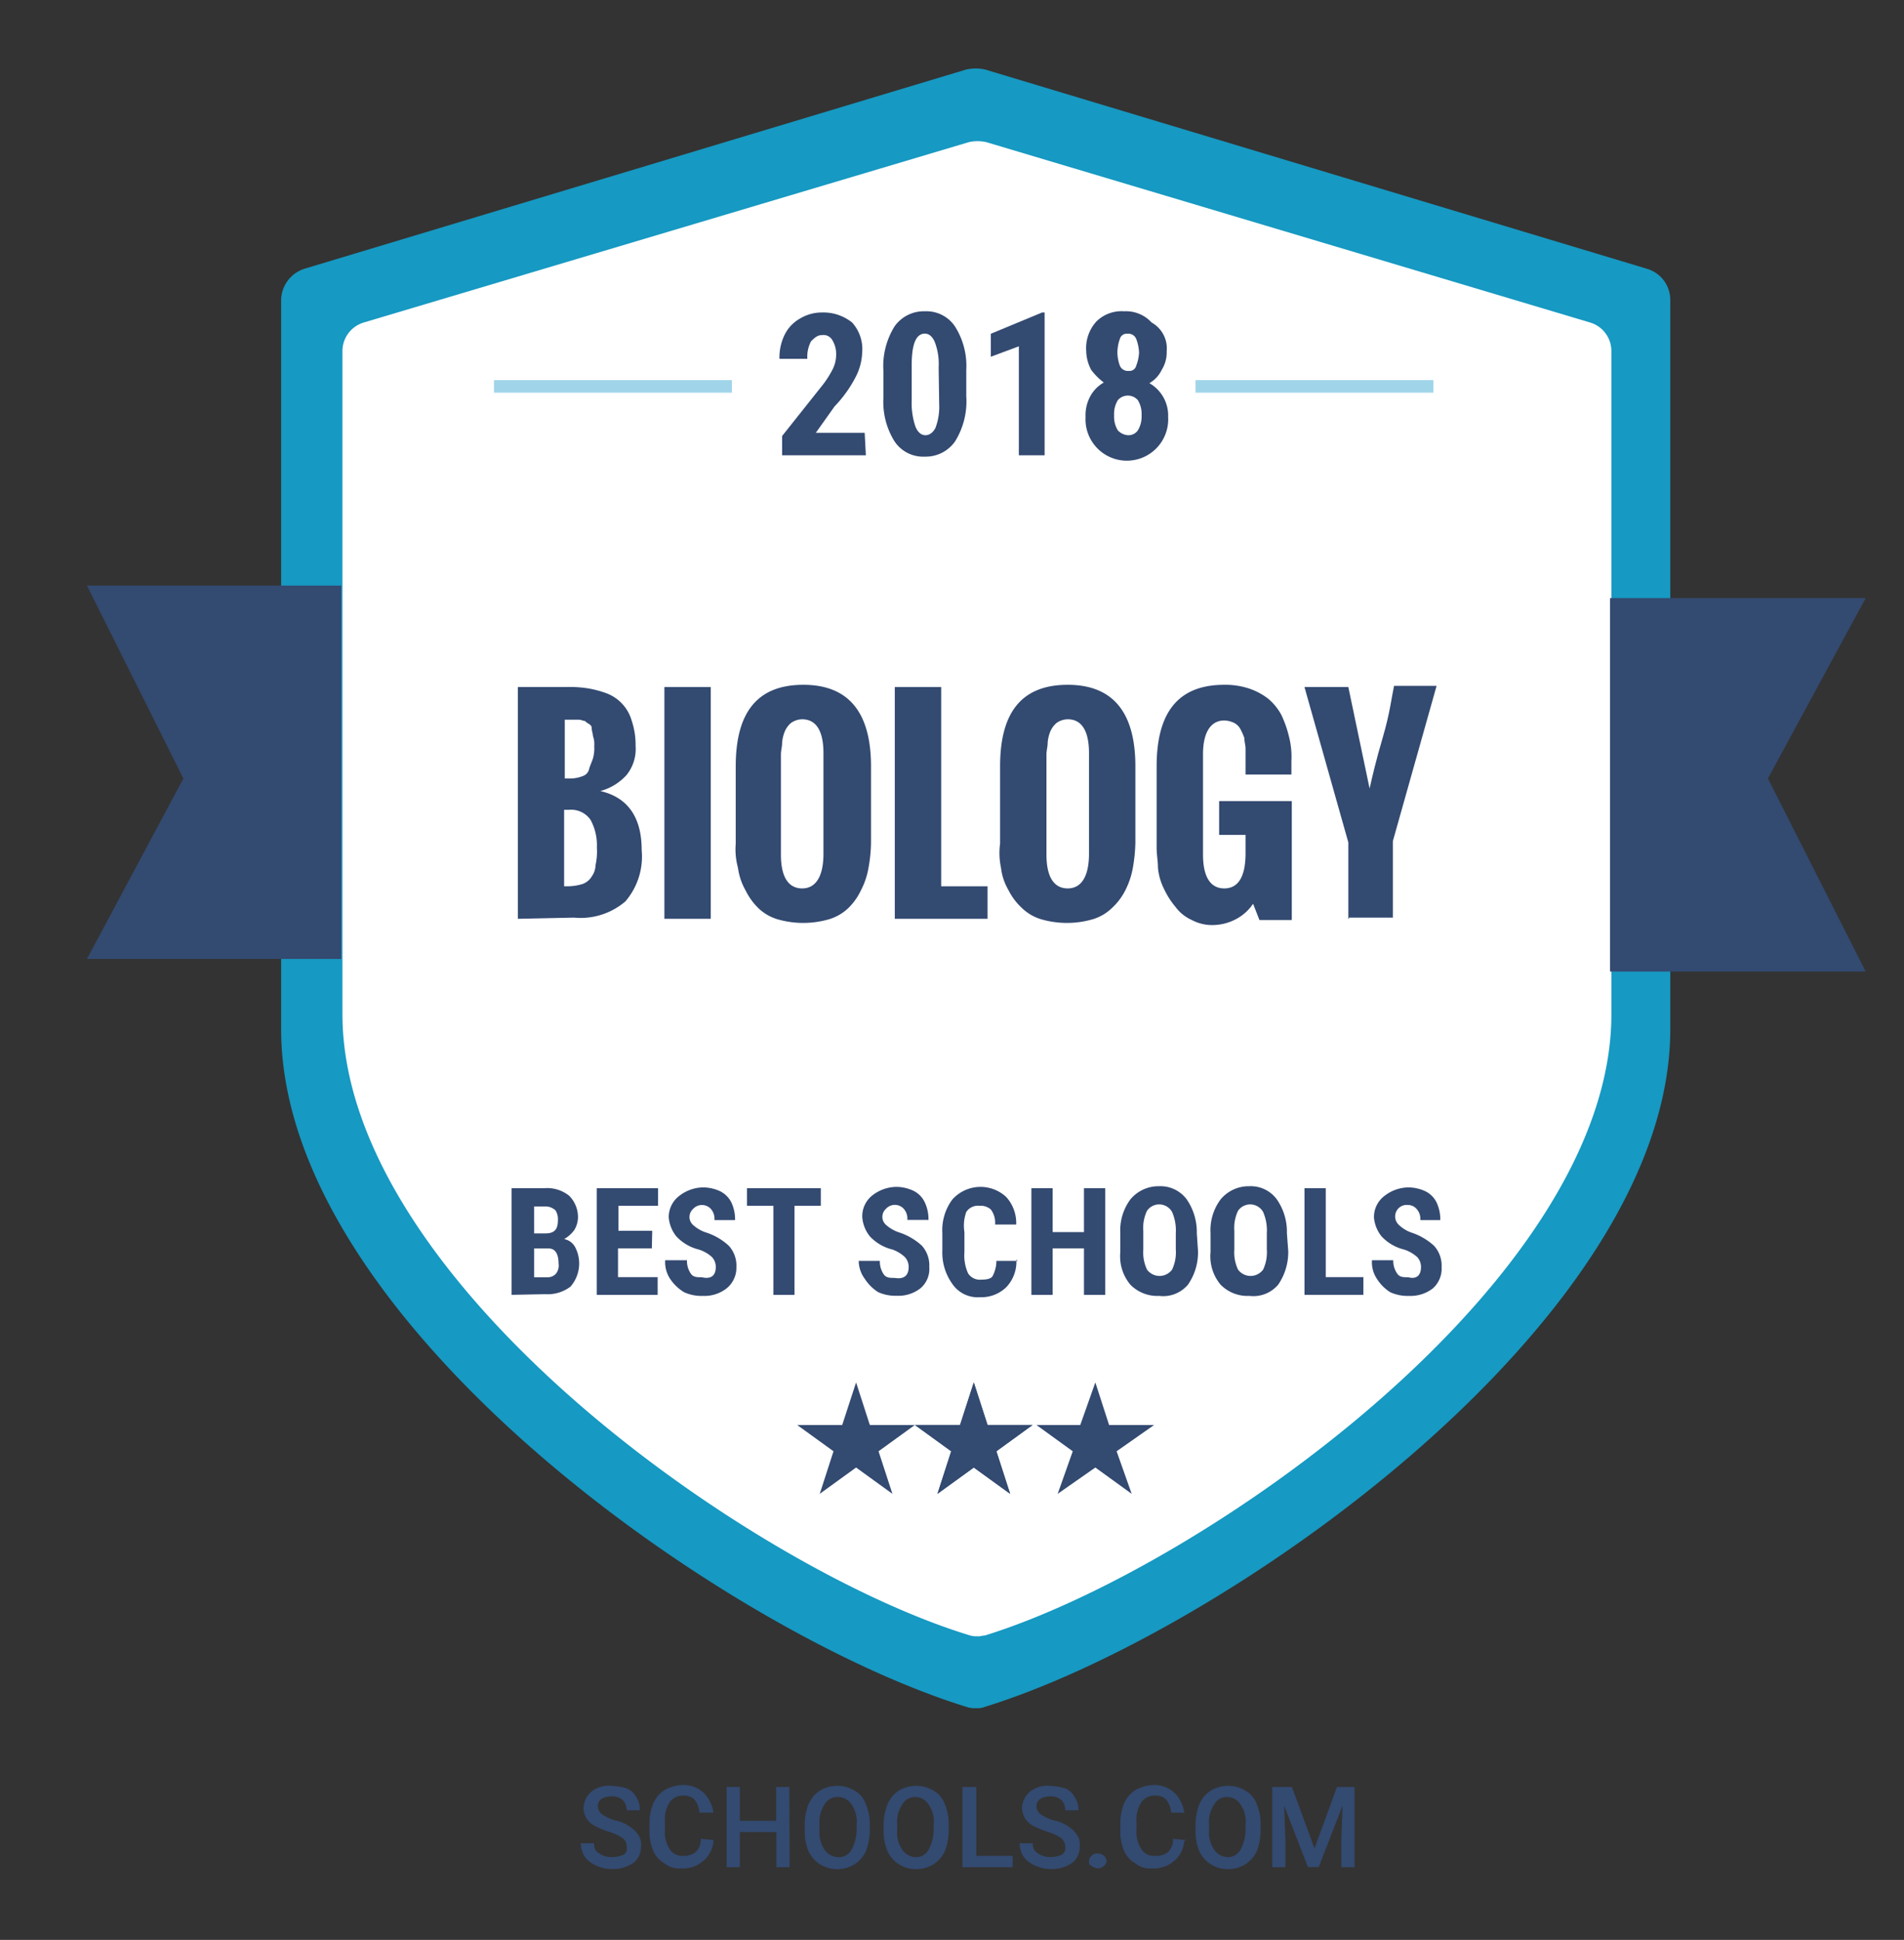 <svg xmlns="http://www.w3.org/2000/svg" width="144.12" height="146.82" viewBox="0 0 144.12 146.82"><rect x="0" y="0" width="144.12" height="146.82" fill="#333333" stroke="none"/><defs><style>.a{fill:#1699c2;}.b{fill:#fff;}.c{fill:#334a71;}.d{fill:#a0d5e9;}</style></defs><title>Biology</title><path class="a" d="M74.56,129.18c18.11-5.59,51.87-29.2,51.87-51.29V22.7a2.46,2.46,0,0,0-1.81-2.37L74.56,5.26a3.4,3.4,0,0,0-1.42,0L23.08,20.33a2.53,2.53,0,0,0-1.8,2.37V77.89c0,22.18,33.75,45.7,51.86,51.29a1.75,1.75,0,0,0,.76.1A1.33,1.33,0,0,0,74.56,129.18Z"/><path class="b" d="M74.56,123.78c16.5-5.12,47.41-26.84,47.41-47V26.59a2.25,2.25,0,0,0-1.61-2.18L74.66,10.76a3,3,0,0,0-1.33,0L27.53,24.41a2.26,2.26,0,0,0-1.61,2.18V76.75c0,20.19,30.82,41.91,47.41,47a1.67,1.67,0,0,0,.66.09C74.18,123.87,74.37,123.78,74.56,123.78Z"/><polygon class="c" points="25.83 44.32 6.58 44.32 13.88 58.92 6.58 72.58 25.83 72.58 25.83 44.32"/><polygon class="c" points="121.87 73.53 141.22 73.53 133.82 58.92 141.22 45.27 121.87 45.27 121.87 73.53"/><polygon class="c" points="73.71 104.63 74.75 107.85 78.16 107.85 75.42 109.84 76.46 113.06 73.71 111.07 70.96 113.06 72 109.84 69.25 107.85 72.67 107.85 73.71 104.63"/><polygon class="c" points="73.71 104.63 74.75 107.85 78.16 107.85 75.42 109.84 76.46 113.06 73.71 111.07 70.96 113.06 72 109.84 69.25 107.85 72.67 107.85 73.71 104.63"/><polygon class="c" points="64.8 104.63 65.84 107.85 69.25 107.85 66.5 109.84 67.55 113.06 64.8 111.07 62.05 113.06 63.09 109.84 60.34 107.85 63.75 107.85 64.8 104.63"/><polygon class="c" points="82.91 104.63 83.95 107.85 87.36 107.85 84.52 109.84 85.66 113.06 82.91 111.07 80.06 113.06 81.2 109.84 78.45 107.85 81.77 107.85 82.91 104.63"/><rect class="d" x="37.39" y="28.77" width="18.01" height="0.95"/><rect class="d" x="90.49" y="28.77" width="18.01" height="0.95"/><path class="c" d="M39.2,69.54V52h3.6a8.83,8.83,0,0,1,1.71.1,7.68,7.68,0,0,1,1.42.38,3.13,3.13,0,0,1,1.89,2.08,5.71,5.71,0,0,1,.29,1.9,3.13,3.13,0,0,1-.67,2.18,4.11,4.11,0,0,1-2,1.23c2.09.48,3.13,2,3.13,4.46a5.21,5.21,0,0,1-1.23,3.89,5.2,5.2,0,0,1-3.89,1.23l-4.26.09Zm3.5-10.62h.57a2.67,2.67,0,0,0,.86-.19.72.72,0,0,0,.47-.56c.09-.29.19-.48.28-.76a2.8,2.8,0,0,0,.1-.95,1.75,1.75,0,0,0-.1-.76c0-.19-.09-.38-.09-.57s-.1-.28-.28-.38-.19-.19-.29-.19-.19-.09-.47-.09h-1v4.45Zm0,8.16H43a3.74,3.74,0,0,0,1.14-.19,1.33,1.33,0,0,0,.66-.57,1.53,1.53,0,0,0,.28-.85,4.82,4.82,0,0,0,.1-1.33,4,4,0,0,0-.48-2.09,1.78,1.78,0,0,0-1.61-.76H42.7v5.79Z"/><path class="c" d="M50.29,69.54V52H53.8V69.54Z"/><path class="c" d="M55.69,63.85V58c0-4.18,1.71-6.17,5.12-6.17S65.93,53.9,65.93,58v5.78a11.22,11.22,0,0,1-.19,1.9,5.78,5.78,0,0,1-.57,1.7,4.65,4.65,0,0,1-.94,1.33,3.59,3.59,0,0,1-1.43.85,7,7,0,0,1-4,0,3.55,3.55,0,0,1-1.42-.85,4.87,4.87,0,0,1-.95-1.33,4.67,4.67,0,0,1-.57-1.7A5.3,5.3,0,0,1,55.69,63.85Zm6.64.76V57c0-1.71-.57-2.56-1.61-2.56a1.49,1.49,0,0,0-.85.28,1.75,1.75,0,0,0-.48.67,2.83,2.83,0,0,0-.19.85c0,.28-.09.57-.09.85v7.59c0,1.7.57,2.56,1.61,2.56S62.33,66.32,62.33,64.61Z"/><path class="c" d="M67.73,69.54V52h3.51V67.08h3.51v2.46Z"/><path class="c" d="M75.7,63.85V58c0-4.18,1.71-6.17,5.12-6.17S85.94,53.9,85.94,58v5.78a12.34,12.34,0,0,1-.19,1.9,6.08,6.08,0,0,1-.57,1.7,4.67,4.67,0,0,1-1,1.33,3.55,3.55,0,0,1-1.42.85,7,7,0,0,1-4,0,3.55,3.55,0,0,1-1.42-.85,4.67,4.67,0,0,1-1-1.33,4.32,4.32,0,0,1-.57-1.7A5.3,5.3,0,0,1,75.7,63.85Zm6.73.76V57c0-1.71-.57-2.56-1.61-2.56a1.49,1.49,0,0,0-.85.28,1.75,1.75,0,0,0-.48.67,2.83,2.83,0,0,0-.19.85c0,.28-.09.57-.09.85v7.59c0,1.7.57,2.56,1.61,2.56S82.43,66.32,82.43,64.61Z"/><path class="c" d="M87.55,64.14V58c0-4.18,1.71-6.17,5.12-6.17a5.71,5.71,0,0,1,1.9.29,4.88,4.88,0,0,1,1.42.76,4.19,4.19,0,0,1,1,1.23,8.24,8.24,0,0,1,.57,1.61,6.14,6.14,0,0,1,.19,1.9v1H94.28v-2c0-.19-.09-.48-.09-.76a4.76,4.76,0,0,0-.29-.66,1.14,1.14,0,0,0-.47-.48,1.85,1.85,0,0,0-.76-.19c-1,0-1.61.86-1.61,2.56v7.59c0,1.7.57,2.56,1.61,2.56s1.61-.86,1.61-2.66V63.19h-2V60.63h5.5v9H95.33l-.48-1.23a3.51,3.51,0,0,1-1.23,1.13,3.81,3.81,0,0,1-1.71.48,3.26,3.26,0,0,1-1.7-.38,3.1,3.1,0,0,1-1.24-1,6,6,0,0,1-.85-1.33,4.49,4.49,0,0,1-.47-1.61C87.65,65.18,87.55,64.71,87.55,64.14Z"/><path class="c" d="M102.06,69.54V63.76L98.74,52h3.32l1.61,7.68c.19-.85.47-2.08,1-3.88s.66-3,.85-3.89h3.22l-3.31,11.75v5.79h-3.32v.09Z"/><path class="c" d="M65.55,34.46H59.2V33l2.94-3.7A7.41,7.41,0,0,0,63,28a2.47,2.47,0,0,0,.29-1.13A2,2,0,0,0,63,25.74a.76.76,0,0,0-.75-.38c-.38,0-.57.19-.86.47a2.53,2.53,0,0,0-.28,1.33H59a3.91,3.91,0,0,1,.38-1.8,2.85,2.85,0,0,1,1.14-1.23,3.21,3.21,0,0,1,1.71-.48,3.48,3.48,0,0,1,2.27.76,3,3,0,0,1,.76,2.28,4.31,4.31,0,0,1-.47,1.8,9.45,9.45,0,0,1-1.62,2.27l-1.42,2h3.7l.09,1.7Z"/><path class="c" d="M73.14,30a5.73,5.73,0,0,1-.85,3.41A2.71,2.71,0,0,1,70,34.56a2.6,2.6,0,0,1-2.28-1.14,5.61,5.61,0,0,1-.85-3.32v-2a5.69,5.69,0,0,1,.85-3.41A2.71,2.71,0,0,1,70,23.56a2.6,2.6,0,0,1,2.28,1.14A5.56,5.56,0,0,1,73.14,28Zm-2.09-2.19a4.65,4.65,0,0,0-.28-1.89c-.19-.48-.48-.67-.76-.67-.66,0-1,.76-1,2.38v2.65a5.54,5.54,0,0,0,.28,2c.19.48.48.66.76.66s.57-.18.76-.56a4.5,4.5,0,0,0,.28-1.81Z"/><path class="c" d="M79.21,34.46H77.12V26.21L75,27V25.26l3.88-1.61h.19V34.46Z"/><path class="c" d="M88.31,26.59A2.49,2.49,0,0,1,87.93,28,2.29,2.29,0,0,1,87,29a2.82,2.82,0,0,1,1.42,2.56,3.13,3.13,0,1,1-6.25,0,3,3,0,0,1,.38-1.61,2.67,2.67,0,0,1,1-1,4.75,4.75,0,0,1-.95-.95,3.13,3.13,0,0,1-.38-1.42A3,3,0,0,1,83,24.32a2.71,2.71,0,0,1,2.09-.76,2.63,2.63,0,0,1,2.08.85A2.24,2.24,0,0,1,88.31,26.59Zm-2.94,6.35a.87.87,0,0,0,.76-.37,2,2,0,0,0,.28-1.14,2,2,0,0,0-.28-1.14,1,1,0,0,0-1.52,0,2,2,0,0,0-.28,1.14,2,2,0,0,0,.28,1.14A1.17,1.17,0,0,0,85.37,32.94Zm.85-6.25A3.33,3.33,0,0,0,86,25.64a.64.64,0,0,0-.66-.38.53.53,0,0,0-.57.38,3.08,3.08,0,0,0-.19,1.05,3,3,0,0,0,.19,1,.65.65,0,0,0,.67.38.51.51,0,0,0,.56-.38A3.21,3.21,0,0,0,86.22,26.69Z"/><path class="c" d="M38.72,98V89.93h2.47a2.65,2.65,0,0,1,1.89.57,2.29,2.29,0,0,1,.67,1.61,1.89,1.89,0,0,1-.29,1,2.45,2.45,0,0,1-.76.67,1.2,1.2,0,0,1,.86.66,2.66,2.66,0,0,1-.38,2.94,2.85,2.85,0,0,1-1.9.57Zm1.71-4.65h.85c.67,0,.95-.28.95-1a1.21,1.21,0,0,0-.19-.75,1.11,1.11,0,0,0-.76-.29h-.85Zm0,1.14v2.18h1a.83.83,0,0,0,.66-.28,1,1,0,0,0,.19-.76c0-.76-.28-1.14-.75-1.14Z"/><path class="c" d="M49.34,94.48H46.78v2.18h3V98H45.17V89.93h4.64v1.33h-3v1.89h2.56Z"/><path class="c" d="M54.18,95.9a1.09,1.09,0,0,0-.29-.76,2.69,2.69,0,0,0-1-.57,3.44,3.44,0,0,1-1.7-1,2.64,2.64,0,0,1-.57-1.42,2,2,0,0,1,.76-1.61,3,3,0,0,1,1.8-.67,3.05,3.05,0,0,1,1.33.29,1.89,1.89,0,0,1,.85.85,3,3,0,0,1,.28,1.33H54.08a1.13,1.13,0,0,0-.28-.85.91.91,0,0,0-1.33,0,.83.83,0,0,0-.28.66.81.81,0,0,0,.28.57,2.69,2.69,0,0,0,1,.57,4.59,4.59,0,0,1,1.7,1,2.23,2.23,0,0,1,.57,1.61A2,2,0,0,1,55,97.51a2.72,2.72,0,0,1-1.8.57,3.15,3.15,0,0,1-1.42-.28,3.35,3.35,0,0,1-1.05-1,2.31,2.31,0,0,1-.38-1.42H52a1.69,1.69,0,0,0,.28,1c.19.29.47.29.85.29C53.89,96.85,54.18,96.47,54.18,95.9Z"/><path class="c" d="M62.14,91.26h-2V98H58.54V91.26h-2V89.93h5.59v1.33Z"/><path class="c" d="M68.78,95.9a1.09,1.09,0,0,0-.29-.76,2.73,2.73,0,0,0-.94-.57,3.43,3.43,0,0,1-1.71-1,2.64,2.64,0,0,1-.57-1.42A2,2,0,0,1,66,90.5a3,3,0,0,1,1.8-.67,3.05,3.05,0,0,1,1.33.29A1.84,1.84,0,0,1,70,91a3,3,0,0,1,.28,1.33H68.68a1.13,1.13,0,0,0-.28-.85.91.91,0,0,0-1.33,0,.83.83,0,0,0-.28.66.81.81,0,0,0,.28.57,2.79,2.79,0,0,0,1,.57,4.72,4.72,0,0,1,1.71,1,2.23,2.23,0,0,1,.56,1.61,1.92,1.92,0,0,1-.66,1.61,2.72,2.72,0,0,1-1.8.57,3.15,3.15,0,0,1-1.42-.28,3.35,3.35,0,0,1-1-1A2.3,2.3,0,0,1,65,95.43H66.6a1.69,1.69,0,0,0,.28,1c.19.29.48.29.85.29C68.49,96.85,68.78,96.47,68.78,95.9Z"/><path class="c" d="M76.93,95.33a2.79,2.79,0,0,1-.76,2.09,2.71,2.71,0,0,1-2,.76,2.32,2.32,0,0,1-2.08-1,4.06,4.06,0,0,1-.76-2.56V93.34a3.89,3.89,0,0,1,.76-2.56,2.86,2.86,0,0,1,4.07-.19,2.94,2.94,0,0,1,.76,2.09H75.32A1.65,1.65,0,0,0,75,91.54a1.17,1.17,0,0,0-.86-.28,1.06,1.06,0,0,0-1,.47A3.05,3.05,0,0,0,73,93.25v1.51a3.29,3.29,0,0,0,.28,1.62,1.06,1.06,0,0,0,1,.47c.48,0,.76-.09.86-.28a2.49,2.49,0,0,0,.28-1.14h1.61Z"/><path class="c" d="M83.66,98H82.05V94.48H79.68V98H78.07V89.93h1.61v3.32h2.37V89.93h1.61Z"/><path class="c" d="M90.68,94.67a4.27,4.27,0,0,1-.76,2.56,2.45,2.45,0,0,1-2.18.85,2.85,2.85,0,0,1-2.18-.85,3.35,3.35,0,0,1-.76-2.47V93.34a3.94,3.94,0,0,1,.76-2.56,2.76,2.76,0,0,1,2.18-1,2.47,2.47,0,0,1,2.09,1,4.36,4.36,0,0,1,.76,2.56l.09,1.33ZM89,93.34a3.49,3.49,0,0,0-.28-1.61,1.12,1.12,0,0,0-1.9-.09,3,3,0,0,0-.28,1.51v1.42a3.05,3.05,0,0,0,.28,1.52,1.18,1.18,0,0,0,1.9,0A3.05,3.05,0,0,0,89,94.57Z"/><path class="c" d="M97.51,94.67a4.34,4.34,0,0,1-.76,2.56,2.46,2.46,0,0,1-2.18.85,2.85,2.85,0,0,1-2.18-.85,3.35,3.35,0,0,1-.76-2.47V93.34a3.89,3.89,0,0,1,.76-2.56,2.76,2.76,0,0,1,2.18-1,2.44,2.44,0,0,1,2.08,1,4.29,4.29,0,0,1,.76,2.56l.1,1.33Zm-1.62-1.33a3.49,3.49,0,0,0-.28-1.61,1.12,1.12,0,0,0-1.9-.09,3,3,0,0,0-.28,1.51v1.42a3.05,3.05,0,0,0,.28,1.52,1.18,1.18,0,0,0,1.9,0,3.05,3.05,0,0,0,.28-1.52Z"/><path class="c" d="M100.35,96.66h2.85V98H98.74V89.93h1.61Z"/><path class="c" d="M107.56,95.9a1.09,1.09,0,0,0-.29-.76,2.69,2.69,0,0,0-1-.57,3.44,3.44,0,0,1-1.7-1,2.64,2.64,0,0,1-.57-1.42,2,2,0,0,1,.76-1.61,3,3,0,0,1,1.8-.67,3.05,3.05,0,0,1,1.33.29,1.84,1.84,0,0,1,.85.85,3,3,0,0,1,.28,1.33h-1.51a1.13,1.13,0,0,0-.29-.85.86.86,0,0,0-.66-.29.87.87,0,0,0-.66,1.52,2.63,2.63,0,0,0,.94.57,4.72,4.72,0,0,1,1.71,1,2.23,2.23,0,0,1,.57,1.61,2,2,0,0,1-.66,1.61,2.76,2.76,0,0,1-1.81.57,3.15,3.15,0,0,1-1.42-.28,3.22,3.22,0,0,1-1-1,2.24,2.24,0,0,1-.38-1.42h1.61a1.69,1.69,0,0,0,.29,1c.19.29.47.29.85.29C107.27,96.85,107.56,96.47,107.56,95.9Z"/><path class="c" d="M47.44,139.8a.85.85,0,0,0-.28-.66,3.65,3.65,0,0,0-1-.48,6.58,6.58,0,0,1-1.14-.47,1.53,1.53,0,0,1-.85-1.33,1.7,1.7,0,0,1,.56-1.23,2.09,2.09,0,0,1,1.52-.47,5,5,0,0,1,1.14.18,1.33,1.33,0,0,1,.76.67,1.59,1.59,0,0,1,.28,1h-1a1.11,1.11,0,0,0-.28-.76,1.18,1.18,0,0,0-.86-.29,1.52,1.52,0,0,0-.76.19.68.68,0,0,0-.28.57.81.81,0,0,0,.28.57,3.6,3.6,0,0,0,1,.48,3,3,0,0,1,1.13.47,2.22,2.22,0,0,1,.67.66,1.3,1.3,0,0,1,.19.86,1.54,1.54,0,0,1-.57,1.23,2.75,2.75,0,0,1-1.61.47,2.63,2.63,0,0,1-1.24-.28,2,2,0,0,1-.85-.67,1.88,1.88,0,0,1-.28-1h1a.76.76,0,0,0,.38.76,1.59,1.59,0,0,0,1,.28,2,2,0,0,0,.85-.18A.53.53,0,0,0,47.44,139.8Z"/><path class="c" d="M54,139.33a2.17,2.17,0,0,1-.76,1.51,2.32,2.32,0,0,1-1.71.57,1.72,1.72,0,0,1-1.23-.38,2,2,0,0,1-.85-.94,3.61,3.61,0,0,1-.29-1.52V138a4,4,0,0,1,.29-1.52,2.3,2.3,0,0,1,.85-1,3.07,3.07,0,0,1,1.33-.38,2.23,2.23,0,0,1,1.61.57,2.6,2.6,0,0,1,.76,1.52H52.94a1.73,1.73,0,0,0-.38-1,1.15,1.15,0,0,0-.85-.29,1.21,1.21,0,0,0-1,.48,2.37,2.37,0,0,0-.38,1.52v.56a2.37,2.37,0,0,0,.38,1.52,1.11,1.11,0,0,0,1,.48,1.42,1.42,0,0,0,.95-.29,1.26,1.26,0,0,0,.38-1l1,.1Z"/><path class="c" d="M59.77,141.32h-1v-2.66H56v2.66h-1v-6.07h1v2.56h2.75v-2.56h1Z"/><path class="c" d="M65.84,138.47a4.49,4.49,0,0,1-.29,1.62,2.35,2.35,0,0,1-.85,1,2.5,2.5,0,0,1-2.65,0,2.37,2.37,0,0,1-.86-1,4,4,0,0,1-.28-1.52v-.38a4.39,4.39,0,0,1,.28-1.61,2.35,2.35,0,0,1,.86-1.05,2.56,2.56,0,0,1,2.65,0,1.9,1.9,0,0,1,.85,1.05,3.91,3.91,0,0,1,.29,1.51Zm-1-.38a2.24,2.24,0,0,0-.38-1.51,1.2,1.2,0,0,0-1.05-.57,1.09,1.09,0,0,0-1,.57,2.42,2.42,0,0,0-.38,1.51v.38a2.43,2.43,0,0,0,.38,1.52,1.3,1.3,0,0,0,1,.57,1.09,1.09,0,0,0,1.05-.57,3.22,3.22,0,0,0,.38-1.52Z"/><path class="c" d="M71.81,138.47a4.48,4.48,0,0,1-.28,1.62,2.37,2.37,0,0,1-.86,1,2.5,2.5,0,0,1-2.65,0,2.35,2.35,0,0,1-.85-1,4,4,0,0,1-.29-1.52v-.38a4.39,4.39,0,0,1,.29-1.61,2.33,2.33,0,0,1,.85-1.05,2.56,2.56,0,0,1,2.65,0,1.91,1.91,0,0,1,.86,1.05,3.9,3.9,0,0,1,.28,1.51Zm-1.14-.38a2.19,2.19,0,0,0-.38-1.51,1.17,1.17,0,0,0-1-.57,1.09,1.09,0,0,0-1,.57,2.36,2.36,0,0,0-.38,1.51v.38a2.37,2.37,0,0,0,.38,1.52,1.3,1.3,0,0,0,1,.57,1.07,1.07,0,0,0,1-.57,3.22,3.22,0,0,0,.38-1.52Z"/><path class="c" d="M73.9,140.46h2.75v.86h-3.8v-6.07H73.9Z"/><path class="c" d="M80.63,139.8a.89.89,0,0,0-.28-.66,3.6,3.6,0,0,0-1-.48,7.32,7.32,0,0,1-1.14-.47,1.55,1.55,0,0,1-.85-1.33,1.67,1.67,0,0,1,.57-1.23,2.09,2.09,0,0,1,1.52-.47,4.84,4.84,0,0,1,1.13.18,1.33,1.33,0,0,1,.76.67,1.6,1.6,0,0,1,.29,1h-1a1.07,1.07,0,0,0-.28-.76,1.15,1.15,0,0,0-.85-.29,1.52,1.52,0,0,0-.76.19.69.69,0,0,0-.29.57.83.83,0,0,0,.29.57,3.65,3.65,0,0,0,1,.48,3.08,3.08,0,0,1,1.14.47,2.31,2.31,0,0,1,.66.66,1.3,1.3,0,0,1,.19.86,1.54,1.54,0,0,1-.57,1.23,2.72,2.72,0,0,1-1.61.47,2.62,2.62,0,0,1-1.23-.28,2,2,0,0,1-.85-.67,1.89,1.89,0,0,1-.29-1h1a.78.78,0,0,0,.38.76,1.61,1.61,0,0,0,.95.28,2,2,0,0,0,.86-.18A.55.55,0,0,0,80.63,139.8Z"/><path class="c" d="M83.09,140.28a.77.77,0,0,1,.48.18.8.8,0,0,1,.19.38.5.5,0,0,1-.19.38.73.73,0,0,1-.48.19,1,1,0,0,1-.47-.19c-.19-.09-.19-.19-.19-.38a.52.52,0,0,1,.19-.38A.54.54,0,0,1,83.09,140.28Z"/><path class="c" d="M89.64,139.33a2.17,2.17,0,0,1-.76,1.51,2.32,2.32,0,0,1-1.71.57,1.72,1.72,0,0,1-1.23-.38,2,2,0,0,1-.85-.94,3.61,3.61,0,0,1-.29-1.52V138a4,4,0,0,1,.29-1.52,2.3,2.3,0,0,1,.85-1,3.07,3.07,0,0,1,1.33-.38,2.23,2.23,0,0,1,1.61.57,2.6,2.6,0,0,1,.76,1.52h-1a1.73,1.73,0,0,0-.38-1,1.13,1.13,0,0,0-.85-.29,1.21,1.21,0,0,0-1,.48,2.37,2.37,0,0,0-.38,1.52v.56a2.37,2.37,0,0,0,.38,1.52,1.11,1.11,0,0,0,1,.48,1.42,1.42,0,0,0,1-.29,1.26,1.26,0,0,0,.38-1l1,.1Z"/><path class="c" d="M95.42,138.47a4.48,4.48,0,0,1-.28,1.62,2.37,2.37,0,0,1-.86,1,2.5,2.5,0,0,1-2.65,0,2.37,2.37,0,0,1-.86-1,4.15,4.15,0,0,1-.28-1.52v-.38a4.61,4.61,0,0,1,.28-1.61,2.35,2.35,0,0,1,.86-1.05,2.56,2.56,0,0,1,2.65,0,1.91,1.91,0,0,1,.86,1.05,3.9,3.9,0,0,1,.28,1.51Zm-1.14-.38a2.19,2.19,0,0,0-.38-1.51,1.18,1.18,0,0,0-1-.57,1.09,1.09,0,0,0-1,.57,2.36,2.36,0,0,0-.38,1.51v.38a2.37,2.37,0,0,0,.38,1.52,1.3,1.3,0,0,0,1,.57,1.09,1.09,0,0,0,1-.57,3.22,3.22,0,0,0,.38-1.52Z"/><path class="c" d="M97.79,135.25l1.71,4.65,1.7-4.65h1.33v6.07h-1v-2l.09-2.66-1.8,4.65H99l-1.8-4.65.1,2.66v2h-1v-6.07Z"/></svg>